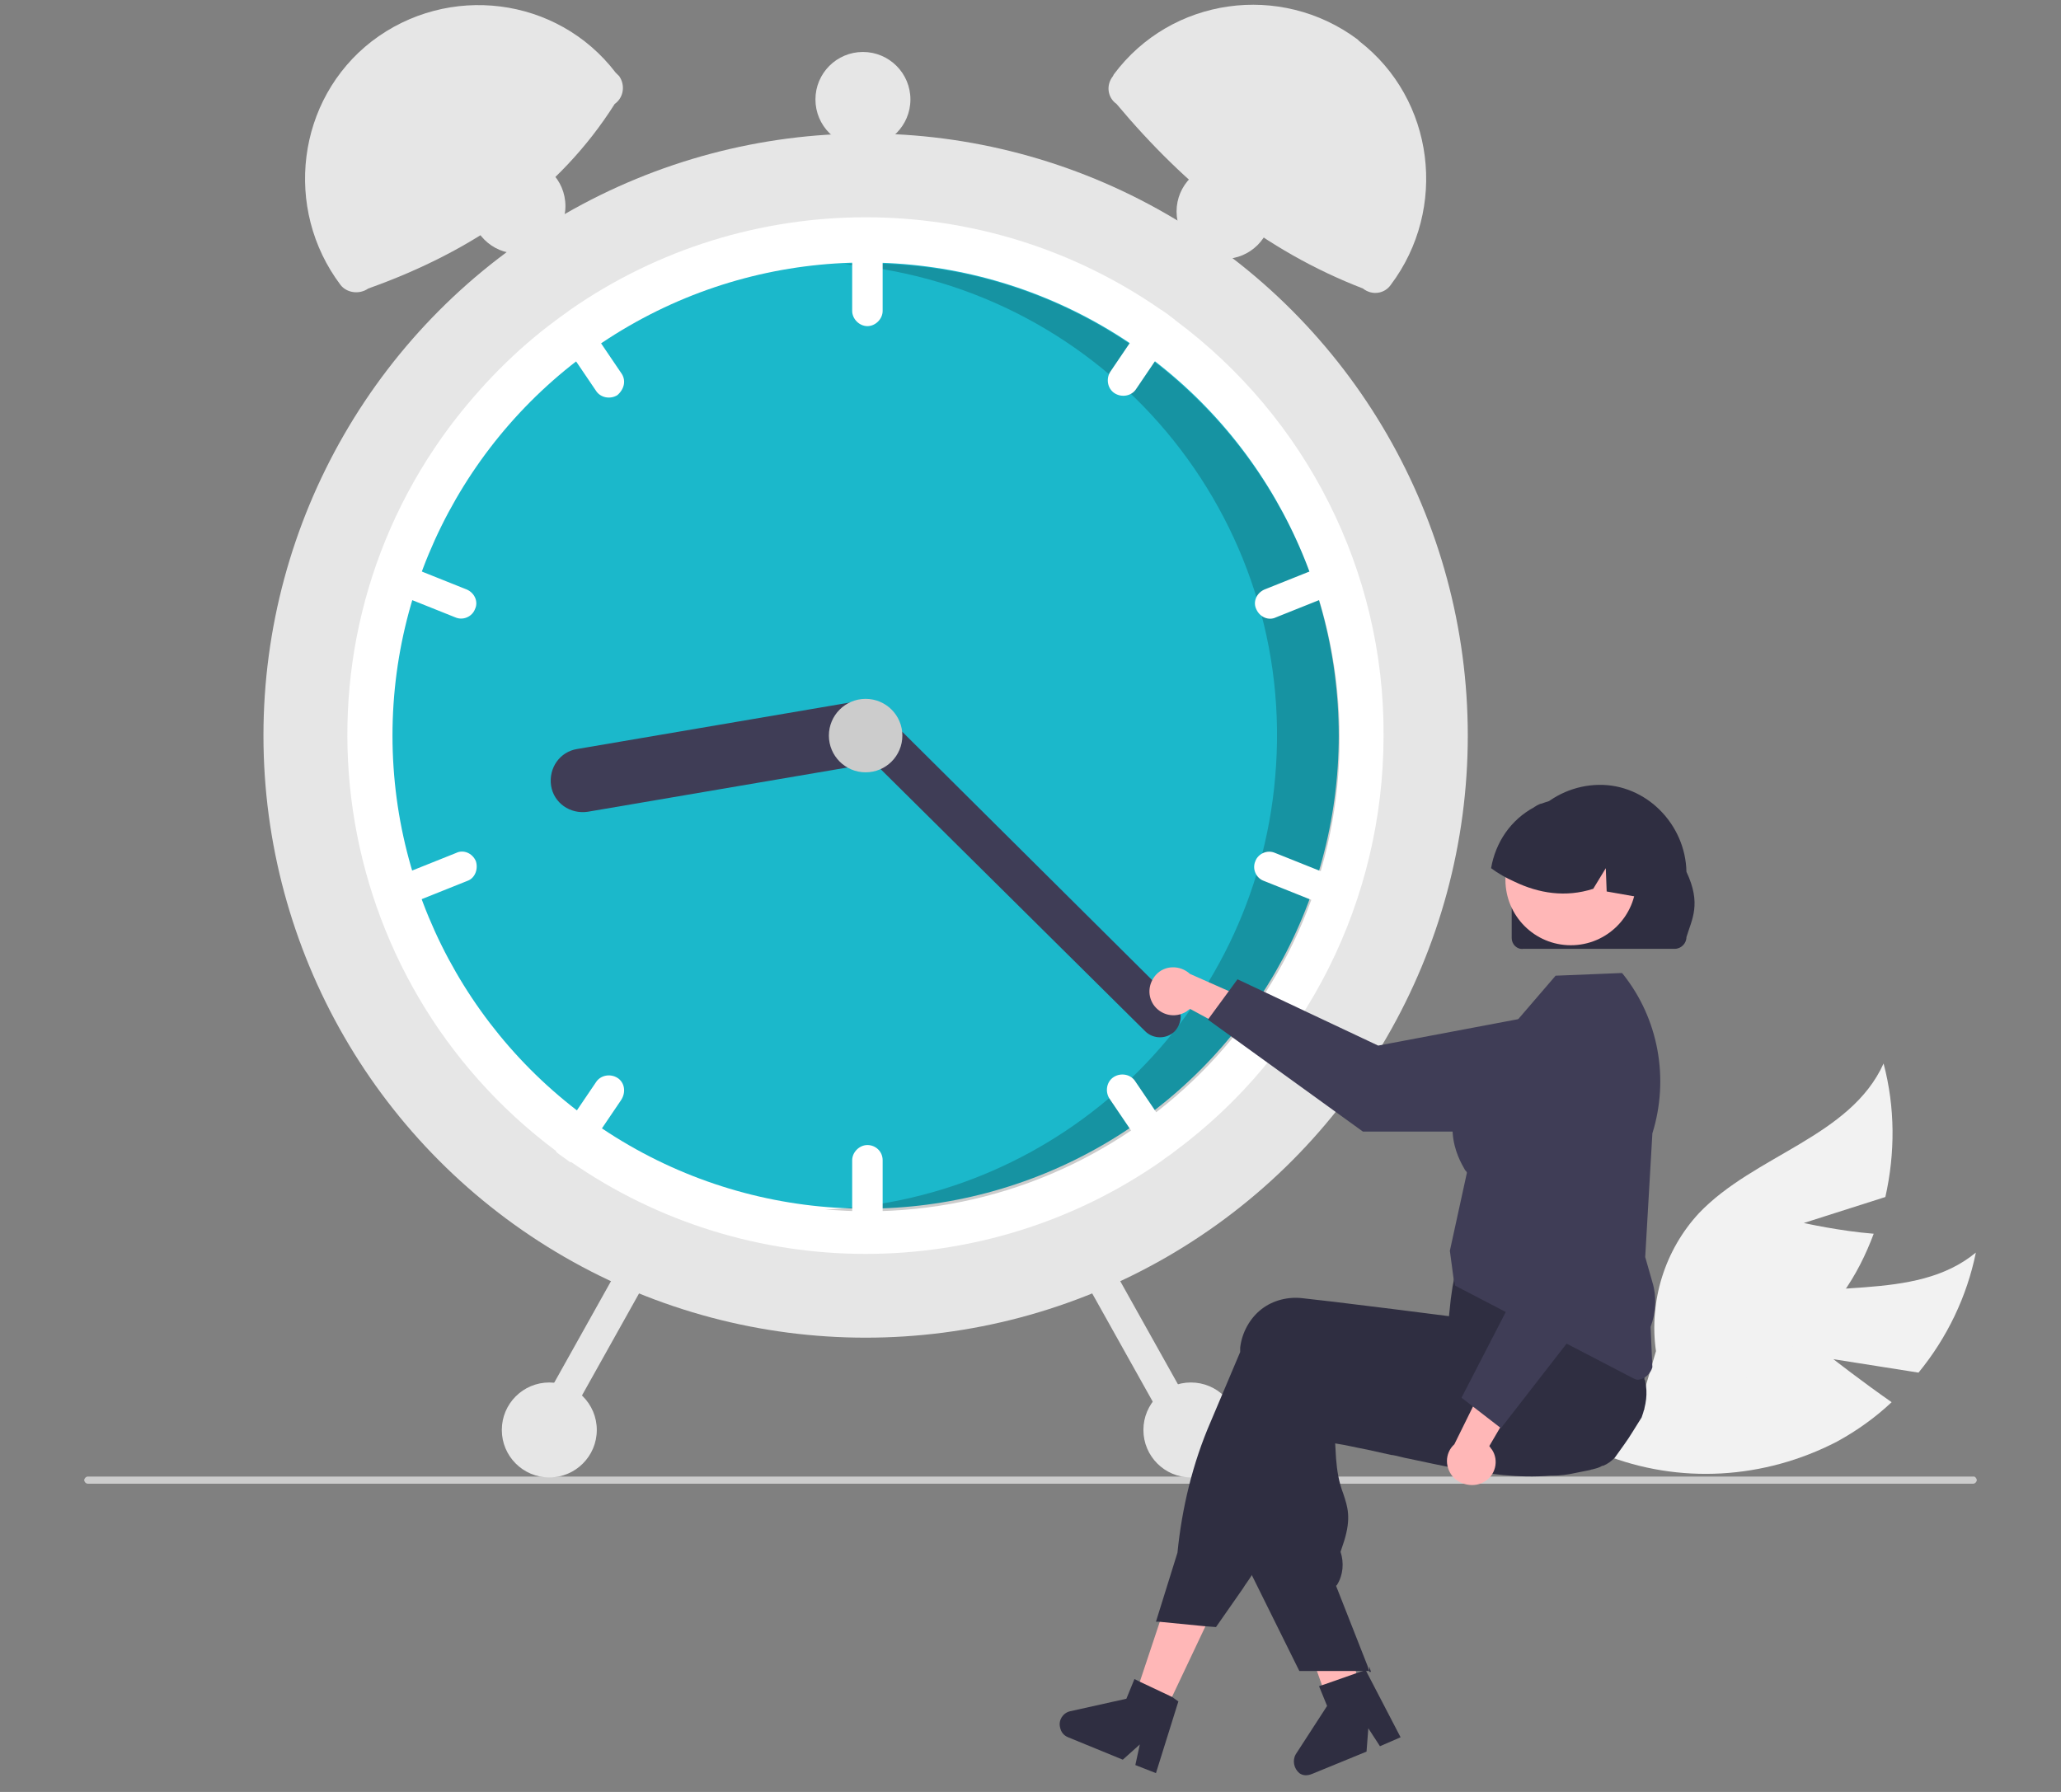 <?xml version="1.0" encoding="utf-8"?>
<!-- Generator: Adobe Illustrator 26.1.0, SVG Export Plug-In . SVG Version: 6.00 Build 0)  -->
<svg version="1.1" id="Layer_1" xmlns="http://www.w3.org/2000/svg" xmlns:xlink="http://www.w3.org/1999/xlink" x="0px" y="0px"
	 viewBox="0 0 230 200" style="enable-background:new 0 0 230 200;" xml:space="preserve">
<rect x="0" y="0" width="230" height="200" fill="#808080" stroke="none"/>
<style type="text/css">
	.st0{fill:#E6E6E6;}
	.st1{fill:#FFFFFF;}
	.st2{fill:#F2F2F2;}
	.st3{fill:#FFB8B8;}
	.st4{fill:#3F3D56;}
	.st5{fill:#2F2E41;}
	.st6{fill:#CCCCCC;}
	.st7{fill:#1BB8CB;}
	.st8{fill:#FFB6B6;}
	.st9{fill:#FD6584;}
	.st10{fill:#E4E4E4;}
	.st11{fill:#CACACA;}
	.st12{fill:#A0616A;}
	.st13{opacity:0.5;fill:#FFFFFF;enable-background:new    ;}
	.st14{fill:#F0F0F0;}
	.st15{fill:#E5E5E5;}
	.st16{fill:#FFB7B7;}
	.st17{opacity:0.2;enable-background:new    ;}
</style>
<path class="st2" d="M204.6,151.7l9.5,1.5c3.2-3.9,5.4-8.5,6.4-13.4c-6.9,5.7-17.5,2.7-25.9,5.8c-5.3,2-9.4,6.3-11.1,11.7l-4.6,5
	c8.5,3.4,18,2.8,26.1-1.4c2.2-1.2,4.3-2.7,6.1-4.4C207.8,154.2,204.6,151.7,204.6,151.7z"/>
<path class="st2" d="M201.3,136.5l9.1-2.9c1.1-4.9,1.1-10-0.2-14.9c-3.7,8.2-14.4,10.2-20.6,16.7c-3.8,4.1-5.6,9.8-4.8,15.4
	l-1.9,6.5c9.1-0.8,17.4-5.5,22.7-12.9c1.5-2.1,2.6-4.3,3.5-6.7C205.3,137.4,201.3,136.5,201.3,136.5z"/>
<path class="st6" d="M220.6,165.2c0,0.2-0.2,0.4-0.4,0.4c0,0,0,0,0,0H9.8c-0.2,0-0.4-0.2-0.4-0.4c0-0.2,0.2-0.4,0.4-0.4h210.5
	C220.4,164.8,220.6,165,220.6,165.2C220.6,165.2,220.6,165.2,220.6,165.2z"/>
<circle class="st0" cx="96.6" cy="82.1" r="67.2"/>
<path class="st1" d="M154.4,82.1c0,18.3-8.6,35.5-23.3,46.4c-0.5,0.4-1,0.7-1.5,1.1c-19.8,13.8-46.2,13.8-66,0
	c-0.5-0.3-1-0.7-1.5-1.1c-25.6-19.1-31-55.3-11.9-80.9c3.4-4.5,7.4-8.6,11.9-11.9c0.5-0.4,1-0.7,1.5-1.1c19.8-13.8,46.2-13.8,66,0
	c0.5,0.3,1,0.7,1.5,1.1C145.8,46.6,154.5,63.8,154.4,82.1z"/>
<circle class="st7" cx="96.6" cy="82.1" r="52.8"/>
<path class="st17" d="M96.7,29.4c-0.8,0-1.6,0-2.4,0.1c29.1,2.6,50.6,28.2,48,57.3c-2.3,26.4-23.8,47-50.2,48.2
	c1.5,0.1,3.1,0.2,4.6,0.2c29.2,0,52.8-23.7,52.8-52.8S125.9,29.4,96.7,29.4L96.7,29.4z"/>
<path class="st1" d="M96.8,25.5c-0.9,0-1.7,0.8-1.7,1.7v7.5c0,0.9,0.8,1.7,1.7,1.7c0.9,0,1.7-0.8,1.7-1.7v-7.5
	C98.5,26.3,97.7,25.5,96.8,25.5z"/>
<path class="st1" d="M131.1,35.7c-0.5-0.4-1-0.7-1.5-1.1c-0.6,0-1.2,0.2-1.5,0.7l-4.2,6.2c-0.5,0.8-0.3,1.9,0.5,2.4
	c0.8,0.5,1.9,0.3,2.4-0.5l4.2-6.2C131.3,36.8,131.3,36.2,131.1,35.7z"/>
<path class="st1" d="M150.3,63.9c-0.4-0.9-1.4-1.3-2.2-0.9c0,0,0,0,0,0l-7,2.8c-0.9,0.4-1.3,1.4-0.9,2.2c0.4,0.9,1.4,1.3,2.2,0.9
	l0,0l7-2.8C150.2,65.8,150.6,64.8,150.3,63.9z"/>
<path class="st1" d="M69.3,41.6l-4.2-6.2c-0.3-0.5-0.9-0.8-1.5-0.7c-0.5,0.3-1,0.7-1.5,1.1c-0.2,0.5-0.2,1.1,0.2,1.6l4.2,6.2
	c0.5,0.8,1.6,1,2.4,0.5C69.7,43.4,69.9,42.4,69.3,41.6z"/>
<path class="st1" d="M52.1,65.8l-7-2.8c-0.9-0.4-1.9,0.1-2.2,0.9c-0.4,0.9,0.1,1.9,0.9,2.2l7,2.8c0.9,0.4,1.9-0.1,2.2-0.9
	C53.4,67.2,53,66.2,52.1,65.8L52.1,65.8z"/>
<path class="st1" d="M96.8,127.8c-0.9,0-1.7,0.8-1.7,1.7v7.5c0,0.9,0.8,1.7,1.7,1.7c0.9,0,1.7-0.8,1.7-1.7v-7.5
	C98.5,128.5,97.7,127.8,96.8,127.8z"/>
<path class="st1" d="M130.9,126.9l-4.2-6.2c-0.5-0.8-1.6-1-2.4-0.5c-0.8,0.5-1,1.6-0.5,2.4l4.2,6.2c0.3,0.5,0.9,0.8,1.5,0.7
	c0.5-0.3,1-0.7,1.5-1.1C131.3,128,131.3,127.4,130.9,126.9z"/>
<path class="st1" d="M149.3,98l-7-2.8c-0.9-0.4-1.9,0.1-2.2,0.9c-0.4,0.9,0.1,1.9,0.9,2.2l0,0l7,2.8c0.9,0.4,1.9-0.1,2.2-0.9
	C150.6,99.4,150.2,98.4,149.3,98L149.3,98L149.3,98z"/>
<path class="st1" d="M68.9,120.3c-0.8-0.5-1.9-0.3-2.4,0.5l-4.2,6.2c-0.3,0.5-0.4,1.1-0.2,1.6c0.5,0.4,1,0.7,1.5,1.1
	c0.6,0,1.2-0.2,1.5-0.7l4.2-6.2C69.9,121.9,69.7,120.8,68.9,120.3C68.9,120.3,68.9,120.3,68.9,120.3z"/>
<path class="st1" d="M53.1,96.1c-0.4-0.9-1.4-1.3-2.2-0.9c0,0,0,0,0,0l-7,2.8c-0.9,0.4-1.3,1.4-0.9,2.2c0.4,0.9,1.4,1.3,2.2,0.9
	l7-2.8C53,98,53.4,97,53.1,96.1z"/>
<path class="st4" d="M99,81.3c0.3,2-1,3.8-2.9,4.1l-30.5,5.2c-2,0.3-3.8-1-4.1-2.9c-0.3-2,1-3.8,2.9-4.1l30.5-5.2
	C96.8,78,98.7,79.3,99,81.3z"/>
<path class="st4" d="M131.1,115.1c-0.9,0.9-2.4,0.9-3.3,0L94.9,82.5c-0.9-0.9-0.9-2.4,0-3.3c0.9-0.9,2.4-0.9,3.3,0l32.8,32.6
	C132,112.7,132,114.1,131.1,115.1z"/>
<circle class="st6" cx="96.6" cy="82.1" r="4.1"/>
<path class="st0" d="M68.6,11.6C62.4,21.4,52.9,28,41.1,32.2c-1,0.7-2.4,0.5-3.1-0.4c0,0,0,0,0,0l0,0c-6.4-8.5-4.9-20.7,3.5-27.2
	c8.5-6.5,20.7-5,27.2,3.5c0.1,0.1,0.1,0.1,0.2,0.2l0.2,0.2C69.8,9.5,69.6,10.9,68.6,11.6z"/>
<path class="st0" d="M124.3,8.3c6.4-8.6,18.6-10.3,27.2-3.9c0.1,0.1,0.1,0.1,0.2,0.2c8.4,6.5,9.9,18.7,3.5,27.2l0,0
	c-0.7,1-2.1,1.2-3.1,0.4c0,0,0,0,0,0c-10.9-4.2-19.8-11.4-27.5-20.6c-1-0.7-1.2-2.1-0.4-3.1L124.3,8.3z"/>
<path class="st0" d="M121.6,140.3c-0.8,0.5-1.1,1.5-0.7,2.3l9.9,17.7c0.5,0.8,1.5,1.1,2.3,0.7c0.8-0.5,1.1-1.5,0.7-2.3l-9.9-17.7
	C123.5,140.2,122.4,139.9,121.6,140.3z"/>
<path class="st0" d="M69.3,141l-9.9,17.7c-0.5,0.8-0.2,1.9,0.7,2.3c0.8,0.5,1.9,0.2,2.3-0.7l9.9-17.7c0.5-0.8,0.2-1.9-0.7-2.3
	C70.8,139.9,69.7,140.2,69.3,141L69.3,141L69.3,141z"/>
<circle class="st0" cx="132.9" cy="159.6" r="5.3"/>
<circle class="st0" cx="136.6" cy="23.6" r="5.3"/>
<circle class="st0" cx="96.3" cy="11.1" r="5.3"/>
<circle class="st0" cx="57.8" cy="23" r="5.3"/>
<circle class="st0" cx="61.3" cy="159.6" r="5.3"/>
<path class="st16" d="M128.7,112.1c0.8,1.2,2.4,1.6,3.7,0.8c0.1-0.1,0.3-0.2,0.4-0.3l8.3,4.5l-0.4-4.9l-7.9-3.5
	c-1.1-1-2.8-1-3.8,0.1C128.2,109.7,128,111,128.7,112.1L128.7,112.1z"/>
<path class="st4" d="M134.8,113.8l3.3-4.5l15.7,7.4l19.6-3.7c3.6-0.7,7.2,1.7,7.8,5.4c0.1,0.4,0.1,0.8,0.1,1.2l0,0
	c0,3.7-3,6.7-6.7,6.7l-22.5,0L134.8,113.8z"/>
<polygon class="st16" points="129.7,191.7 126.4,190.1 131,176.3 135.9,178.6 "/>
<path class="st16" d="M151.9,189.5c-0.2,0.2-0.5,0.3-0.7,0.4c-0.5,0.3-1,0.6-1.5,0.9c-0.2,0.1-0.5,0.3-0.7,0.4v0l0,0l0,0l-0.4,0.1
	l-0.5-1.4l-0.2-0.7l-0.3-0.9l-0.6-1.7l-3.4-8.9l5.2-1.3l0.2,0.8h0l0.1,0.4l1.8,7.4l0.4,1.5l0,0l0.2,0.9l0.2,0.8l0.2,0.9L151.9,189.5
	z"/>
<path class="st5" d="M183.2,158.2c-0.3,0.5-0.7,1.1-1,1.6c-0.6,1-1.3,1.9-2,2.9c0,0,0,0,0,0c-0.4,0.4-0.8,0.7-1.3,0.9c0,0,0,0-0.1,0
	c-0.3,0.2-0.7,0.3-1.1,0.4c-0.1,0-0.3,0.1-0.4,0.1c-0.5,0.1-1,0.2-1.5,0.3c-0.9,0.2-1.7,0.3-2.6,0.3c-0.1,0-0.1,0-0.2,0
	c-3.5,0.3-6.9-0.2-10.4-0.8c-1.7-0.3-3.5-0.7-5.4-1.1c-0.6-0.1-1.2-0.3-1.8-0.4c0,0-0.1,0-0.1,0c-0.9-0.2-1.8-0.4-2.7-0.6
	c-1.1-0.2-2.3-0.5-3.6-0.7l0.1,1.7c0.1,1.3,0.3,2.6,0.8,3.9c0.5,1.5,0.9,2.7,0.1,5.3l-0.4,1.2c0.4,1.2,0.3,2.6-0.4,3.7l-0.1,0.1
	l3.5,8.9l0.2,0.6h-1.8l-2.2,0h-3.8l-5.4-10.9l-0.3-0.5v0l0.6-20.9c0-0.2,0-0.4,0-0.6c0.2-1.7,1.1-3.2,2.4-4.3c1.3-1,2.9-1.5,4.6-1.2
	l1.9,0.2l3.8,0.5l2.7,0.3l0.1,0l7.9,1l0.6-2.3l0.1,0l3.3-1.2l11.5-4.2l0,0l0.8-0.3l0.1,0.1c0,0,0.1,0.1,0.1,0.1
	c0.7,1.3,1.4,2.7,1.8,4.2c0.8,2.4,1.4,4.8,1.9,7.3c0,0.1,0,0.2,0.1,0.3l0,0c0,0,0,0.1,0,0.1C183.9,155.5,183.7,156.8,183.2,158.2z"
	/>
<path class="st5" d="M183.7,150.5c0-0.2-0.1-0.3-0.1-0.5c-0.4-1.2-0.8-2.3-1.3-3.4c-0.6-1.3-1.3-2.6-2.1-4.1
	c-0.4-0.7-0.8-1.4-1.3-2.2c-0.2-0.4-0.5-0.8-0.7-1.2c0,0,0,0,0-0.1l-0.1-0.1l-11.4,1.5l-4.2,0.6l-0.3,2.1l-0.1,0.5c0,0,0,0,0,0
	l-0.2,1.4v0l-0.2,1.9l0,0l-6.3-0.8l-6.5-0.8l-3.5-0.4c-1.6-0.2-3.3,0.2-4.6,1.2c-1.3,1-2.2,2.6-2.4,4.3c0,0.2,0,0.3,0,0.5l-3.3,7.8
	c-2,4.6-3.2,9.6-3.7,14.6l-2.4,7.7l0.3,0l5.1,0.5l1.3,0.1l3-4.3c0.3-0.5,0.7-1,1-1.5c0.5-0.8,0.9-1.7,1.3-2.6l6.4-15.3
	c0.5,0.1,1,0.2,1.5,0.2c2.2,0.4,4.4,0.7,6.5,0.9c6.7,0.8,12.5,0.8,17.7,0.2c1.5-0.2,2.9-0.4,4.2-0.7c0.5-0.1,1-0.2,1.5-0.3
	c0.1,0,0.2-0.1,0.3-0.1c2-0.5,3.7-2.1,4.3-4.1C183.9,152.8,184,151.6,183.7,150.5z"/>
<path class="st5" d="M130.8,189.4l-3.6-1.7l-0.6-0.3l-0.9,2.2l-6.3,1.4c-0.8,0.2-1.3,1-1.1,1.8c0.1,0.5,0.4,0.9,0.9,1.1l6.1,2.5
	l1.9-1.7l-0.5,2.3l2.3,0.9l2.5-8L130.8,189.4z"/>
<polygon class="st5" points="152.8,186 153,186.6 152.8,186.6 "/>
<path class="st5" d="M151.5,186.7l-3.7,1.3l-0.6,0.2l0.9,2.2l-3.5,5.4c-0.4,0.7-0.2,1.6,0.4,2.1c0.4,0.3,0.9,0.3,1.4,0.1l6.1-2.5
	l0.2-2.6l1.3,2l2.3-1l-3.9-7.5L151.5,186.7z"/>
<path class="st4" d="M182.8,154c-0.2,0-0.4-0.1-0.6-0.2l-19.8-10.3l-0.2-0.9l-0.4-3l0,0l1.9-8.7c0-0.1-0.1-0.2-0.2-0.3
	c-0.8-1.4-3.4-5.8,1.5-11.7l8.6-10l7.4-0.3l0.1,0.1c4,5,5.2,11.7,3.3,17.8l-0.8,13.8l0.8,2.8c0.5,1.6,0.4,3.4-0.2,5l0.2,4.5
	C184.2,153.3,183.6,153.9,182.8,154C182.8,154,182.8,154,182.8,154L182.8,154z"/>
<path class="st16" d="M165.6,165.4c1.3-0.7,1.7-2.4,0.9-3.6c-0.1-0.1-0.2-0.3-0.3-0.4l4.8-8.2l-4.9,0.3l-3.8,7.7
	c-1.1,1-1.1,2.7,0,3.8C163.2,165.8,164.6,166,165.6,165.4z"/>
<path class="st4" d="M167.5,159.4l-4.4-3.4l8-15.5l-3-19.7c-0.6-3.7,2-7.1,5.6-7.6c0.4-0.1,0.8-0.1,1.2-0.1l0,0
	c3.7,0.1,6.6,3.2,6.5,6.9l-0.7,22.4L167.5,159.4z"/>
<path id="f4e08e8b-ef08-4d70-8ad3-b81af8a71ff9-512" class="st5" d="M168.7,104.7v-7.3c0-5.4,4.4-9.7,9.7-9.8s9.7,4.4,9.8,9.7l0,0v0
	c1.7,3.6,0.6,5.3,0,7.3c0,0.7-0.6,1.3-1.3,1.3H170C169.3,106,168.7,105.4,168.7,104.7z"/>
<circle class="st16" cx="175.3" cy="98.2" r="7.3"/>
<path class="st5" d="M182.9,100.1c-0.1,0-0.1,0-0.2,0c-1.1-0.2-2.3-0.4-3.4-0.6l-0.1-2.6l-1.4,2.3c-3.1,1-6.1,0.5-8.8-0.8
	c-0.9-0.4-1.8-0.9-2.6-1.5c0.5-2.9,2.2-5.4,4.8-6.8c0.1-0.1,0.2-0.1,0.3-0.2c0,0,0,0,0,0c0,0,0,0,0,0c0.2-0.1,0.4-0.2,0.5-0.2
	c2.9-1.1,6.2-0.5,8.4,1.6C182.6,93.4,183.6,97,182.9,100.1z"/>
</svg>
